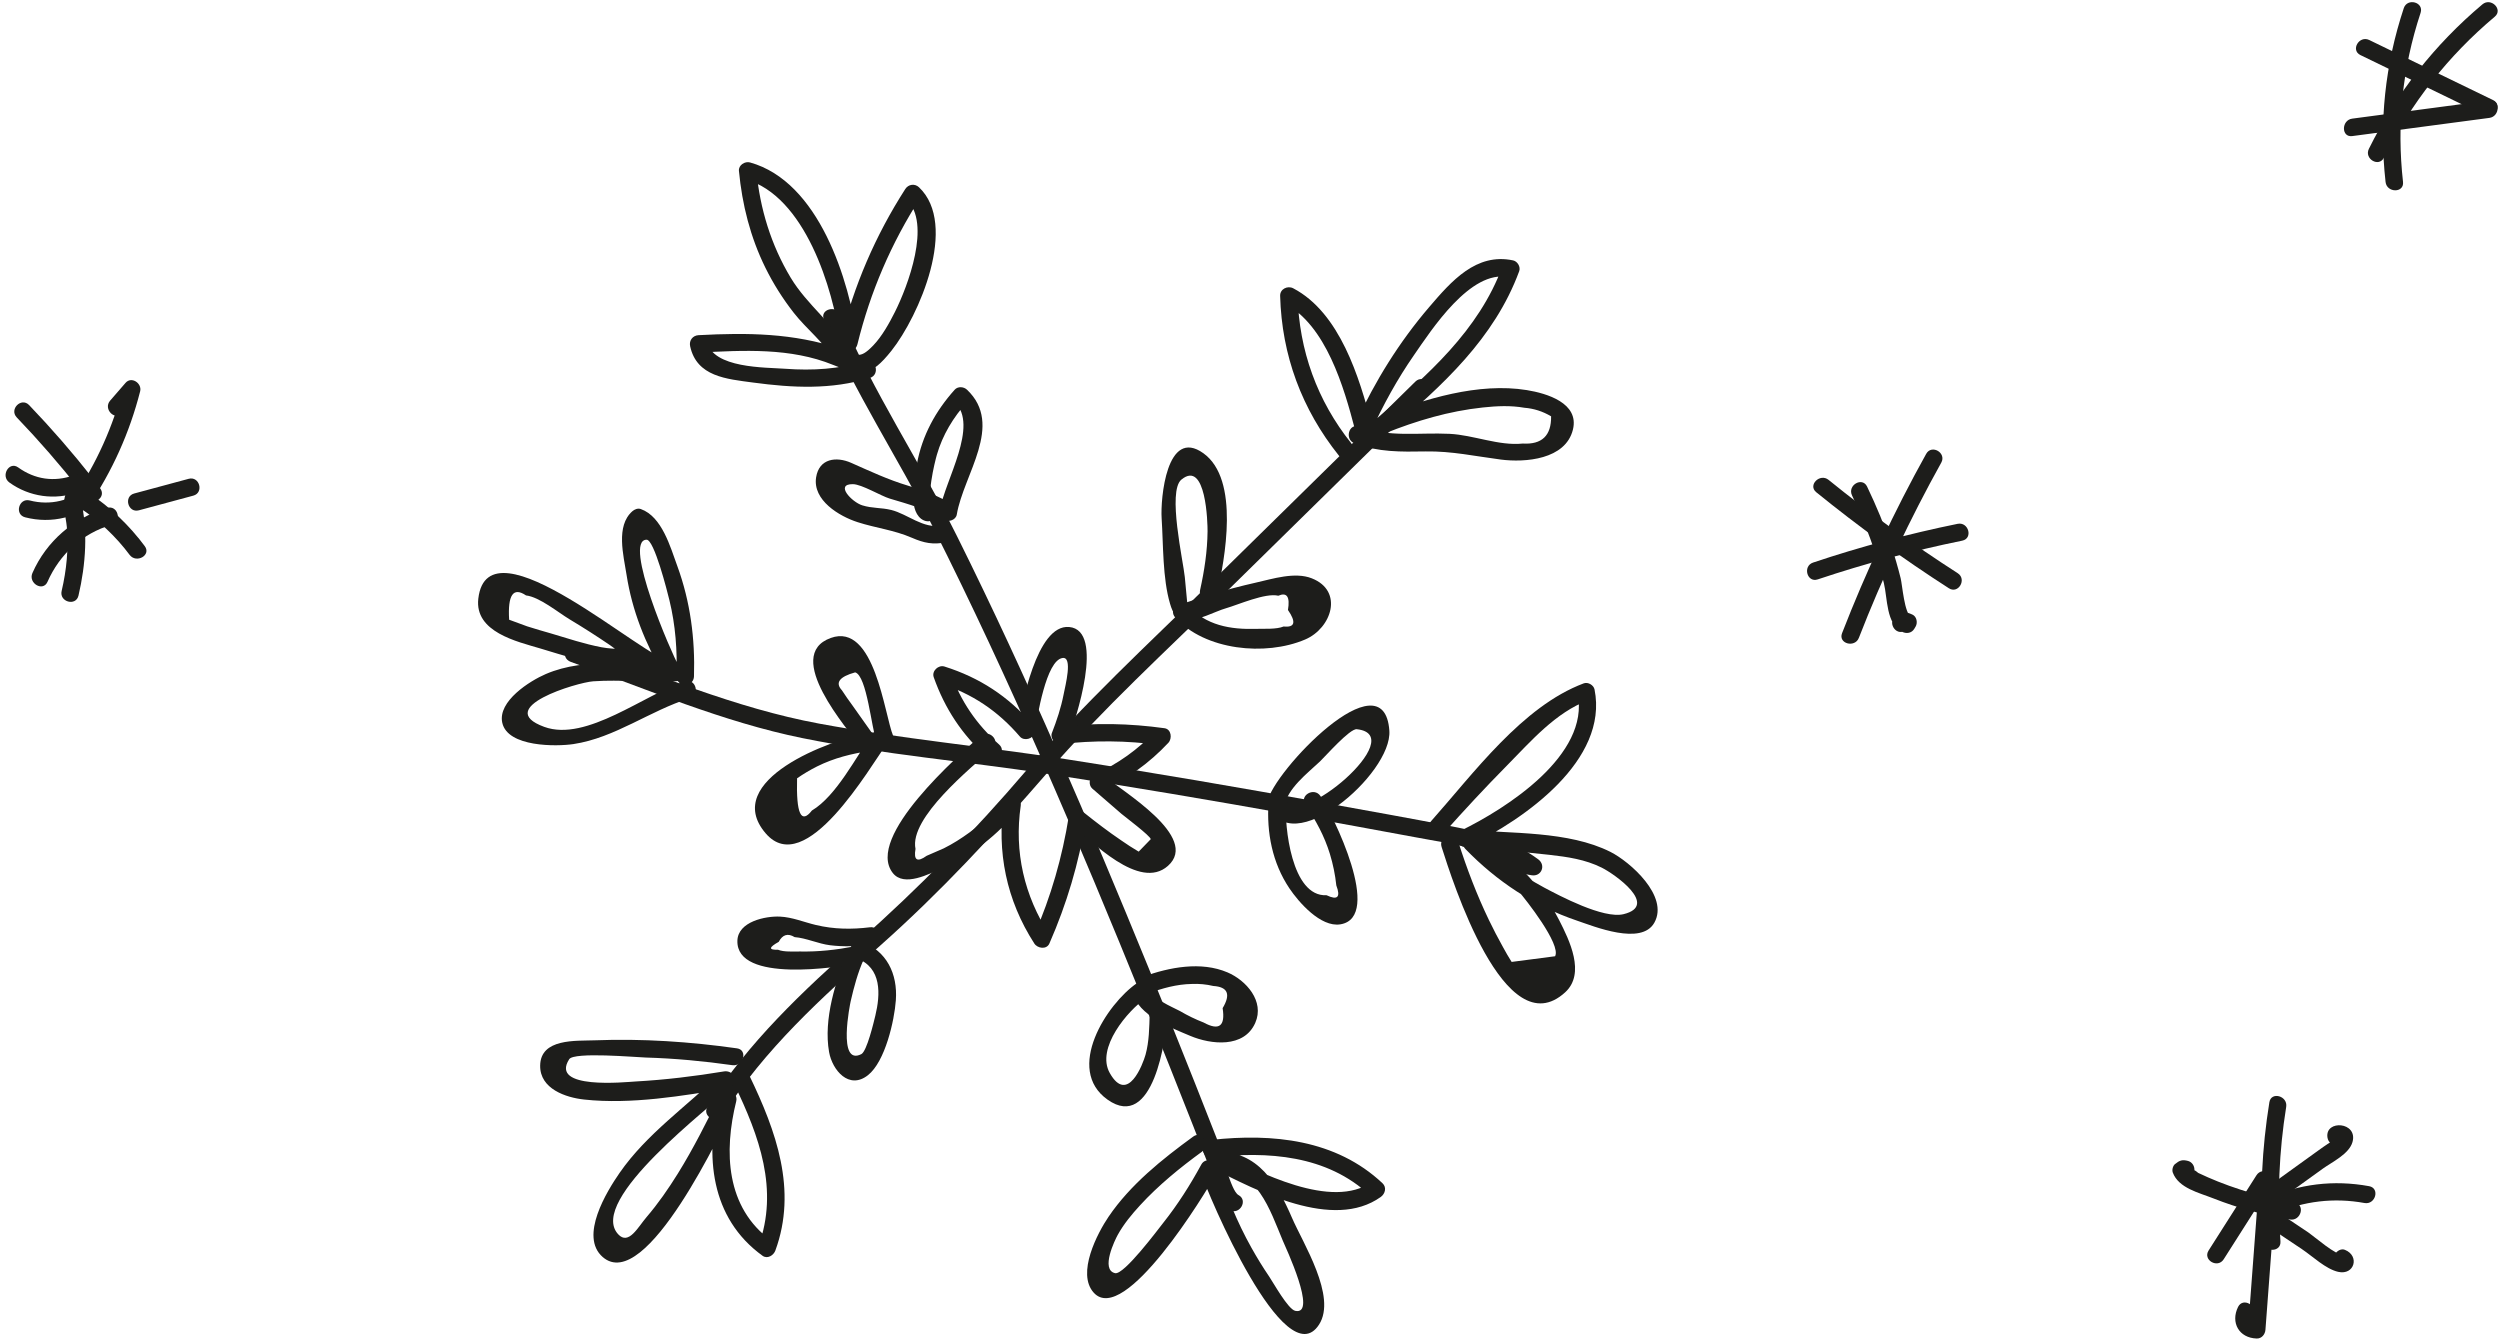 <?xml version="1.0" encoding="UTF-8" standalone="no"?> <svg xmlns="http://www.w3.org/2000/svg" xmlns:xlink="http://www.w3.org/1999/xlink" xmlns:serif="http://www.serif.com/" width="100%" height="100%" viewBox="0 0 1492 800" xml:space="preserve" style="fill-rule:evenodd;clip-rule:evenodd;stroke-linejoin:round;stroke-miterlimit:2;"> <g> <path d="M491.697,190.689c17.821,42.834 44.346,82.663 65.238,124.142c22.996,45.642 44.479,92.029 65.029,138.817c21.188,48.246 41.408,96.912 61.192,145.75c9.812,24.225 19.496,48.504 29.05,72.829c5.029,12.808 9.996,25.633 14.975,38.458c1.721,4.438 2.321,9.196 6.696,11.521c5.912,3.15 11.183,-5.837 5.258,-8.992c-4.7,-2.504 -10.025,-26.22 -12.371,-32.225c-4.504,-11.533 -9.042,-23.054 -13.604,-34.562c-9.125,-23.017 -18.371,-45.988 -27.733,-68.913c-17.663,-43.245 -35.684,-86.35 -54.471,-129.125c-18.971,-43.187 -38.738,-86.037 -59.75,-128.275c-21.992,-44.2 -50.534,-86.7 -69.467,-132.195c-2.533,-6.1 -12.617,-3.421 -10.042,2.77" style="fill:#1d1d1b;fill-rule:nonzero;"></path> <path d="M431.269,665.695c24.912,-39.533 59.366,-70.558 94.012,-101.337c36.188,-32.146 67.804,-66.35 99.475,-102.871c33.429,-38.563 71.454,-73.258 107.825,-108.996c39.829,-39.129 79.654,-78.262 119.479,-117.392c4.792,-4.708 -2.579,-12.07 -7.362,-7.366c-40.8,40.087 -81.596,80.171 -122.396,120.254c-37.175,36.529 -75.854,72.042 -109.721,111.729c-31.25,36.629 -63.721,69.746 -99.696,101.746c-33.637,29.921 -66.445,60.629 -90.608,98.975c-3.587,5.692 5.425,10.921 8.992,5.258" style="fill:#1d1d1b;fill-rule:nonzero;"></path> <path d="M340.579,394.99c45.387,16.292 90.883,35.888 138.271,45.509c48.191,9.779 97.65,13.912 146.25,21.333c49.325,7.533 98.52,15.904 147.633,24.696c23.896,4.275 47.775,8.654 71.642,13.083c23.841,4.421 48.341,7.417 68.358,22.208c1.342,-3.17 2.679,-6.341 4.017,-9.516c-2.542,-0.442 -5.08,-0.884 -7.621,-1.325c-6.554,-1.138 -9.371,8.9 -2.771,10.046c2.542,0.441 5.083,0.883 7.621,1.32c5.937,1.034 8.825,-5.962 4.012,-9.516c-15.525,-11.471 -33.033,-16.063 -51.766,-19.7c-24.88,-4.829 -49.855,-9.271 -74.796,-13.779c-51.754,-9.359 -103.584,-18.296 -155.563,-26.33c-48.85,-7.554 -98.4,-12.179 -146.996,-21.166c-50.037,-9.254 -97.795,-29.775 -145.52,-46.909c-6.321,-2.266 -9.042,7.796 -2.771,10.046" style="fill:#1d1d1b;fill-rule:nonzero;"></path> <path d="M506.96,209.917c-9.145,-16.359 -25.266,-27.85 -35.087,-44.209c-11.717,-19.516 -18.321,-41.15 -20.467,-63.741c-2.196,1.675 -4.4,3.35 -6.596,5.02c35.55,9.896 52.396,65.196 56.671,97.084c0.713,5.337 8.696,7.629 10.234,1.383c7.675,-31.275 20.154,-60.287 37.545,-87.383c-2.725,0.35 -5.454,0.7 -8.183,1.054c14.942,14.137 0.654,51.833 -6.987,67.054c-3.396,6.758 -7.717,14.558 -12.971,20.013c-8.759,9.091 -9.888,5.116 -19.796,1.833c-27.983,-9.267 -55.142,-9.546 -84.429,-7.996c-3.5,0.188 -5.763,3.171 -5.021,6.596c3.929,18.167 21.717,19.55 37.521,21.675c23.671,3.179 46.629,4.367 69.708,-2.717c6.392,-1.958 3.667,-12.016 -2.767,-10.046c-15.65,4.805 -31.416,5.742 -47.679,4.542c-11.971,-0.879 -43.266,-0.171 -46.737,-16.225c-1.675,2.2 -3.35,4.396 -5.025,6.592c26.816,-1.421 54.962,-3.017 80.333,7.337c16.592,6.771 22.221,7.329 34.771,-8.446c16.425,-20.65 40.129,-75.175 16.446,-97.579c-2.509,-2.375 -6.338,-1.812 -8.179,1.054c-17.905,27.892 -30.692,57.688 -38.6,89.875c3.412,0.459 6.82,0.921 10.233,1.384c-4.975,-37.109 -23.213,-95.688 -64.317,-107.129c-3.012,-0.834 -6.916,1.604 -6.591,5.025c1.912,20.154 6.795,39.558 15.775,57.775c4.712,9.562 10.429,18.595 16.995,26.991c7.592,9.713 18.175,17.659 24.209,28.442c3.271,5.85 12.271,0.604 8.991,-5.258" style="fill:#1d1d1b;fill-rule:nonzero;"></path> <path d="M806.415,264.541c-20.362,-25.488 -31.12,-55.409 -32.012,-87.979c-2.613,1.5 -5.225,2.995 -7.833,4.495c24.841,13.059 35.495,50.042 42.087,75.296c1.054,4.05 7.6,5.429 9.517,1.246c7.337,-16 15.733,-31.325 25.783,-45.796c10.271,-14.791 33.679,-51.166 56.308,-46.354c-1.212,-2.137 -2.425,-4.275 -3.637,-6.408c-14.071,38.229 -44.846,65.154 -75.075,90.862c-3.838,3.263 0.254,10.642 5.067,8.704c18.725,-7.525 38.154,-13.283 58.295,-15.42c8.338,-0.888 16.534,-1.296 24.825,0.162c5.671,0.446 10.992,2.15 15.959,5.117c0.154,11.508 -5.479,16.921 -16.9,16.241c-14.284,1.509 -29.379,-5.108 -43.729,-5.8c-18.525,-0.887 -35.892,2.325 -53.834,-4.32c-6.296,-2.33 -9.012,7.733 -2.766,10.045c14.187,5.259 27.416,5.03 42.441,4.78c15.442,-0.255 29.642,2.9 44.825,4.858c14.359,1.854 38.621,0.058 42.996,-17.938c3.838,-15.804 -15.633,-21.587 -27.529,-23.52c-28.696,-4.667 -61.117,5.208 -87.35,15.754c1.687,2.9 3.375,5.804 5.062,8.704c31.875,-27.104 62.967,-55.271 77.759,-95.463c0.933,-2.533 -1.05,-5.858 -3.638,-6.404c-22.054,-4.687 -36.866,12.404 -50.116,27.879c-17.88,20.888 -32.292,44.092 -43.738,69.059c3.175,0.416 6.35,0.829 9.517,1.246c-7.388,-28.309 -19.05,-66.896 -46.875,-81.521c-3.371,-1.775 -7.946,0.383 -7.838,4.496c0.975,35.516 12.909,67.616 35.063,95.345c4.183,5.234 11.512,-2.179 7.366,-7.366" style="fill:#1d1d1b;fill-rule:nonzero;"></path> <path d="M861.473,497.398c12.267,-13.779 24.808,-27.296 37.771,-40.425c14.441,-14.625 29.041,-31.75 48.733,-39.116l-6.408,-3.638c7.291,36.425 -42.517,68.279 -69.871,81.579c-5.079,2.471 -2.008,9.279 2.633,9.709c16.763,1.541 33.596,2.754 50.329,4.654c10.888,1.233 21.38,2.737 31.246,7.646c7.754,3.858 34.354,22.587 13,27.775c-12.016,2.92 -38.183,-11.005 -47.362,-15.884c-14.9,-7.921 -27.929,-18.321 -39.646,-30.412c-2.104,2.729 -4.204,5.454 -6.308,8.183c11.604,6.567 22.062,14.479 30.841,24.575c3.929,4.521 25.4,31.629 21.654,38.642c-8.645,1.129 -17.295,2.258 -25.945,3.387c-1.821,-2.891 -3.542,-5.846 -5.163,-8.854c-2.967,-5.317 -5.783,-10.733 -8.425,-16.221c-7.217,-15.025 -13.112,-30.491 -18.175,-46.358c-2.029,-6.363 -12.092,-3.642 -10.042,2.771c6.234,19.546 37.709,119.841 73.775,86.783c12.28,-11.258 2.484,-31.117 -3.595,-43.037c-11.088,-21.738 -28.567,-38.738 -49.671,-50.684c-5.15,-2.921 -10.454,3.9 -6.309,8.179c18.709,19.309 41.067,34.142 66.625,42.784c10.342,3.496 38.417,15.029 46.146,1.241c8.9,-15.866 -14.6,-36.433 -26.183,-42.262c-25.129,-12.646 -59.504,-10.817 -86.792,-13.325c0.875,3.233 1.75,6.471 2.629,9.704c32.7,-15.908 83.125,-50.996 74.655,-93.346c-0.521,-2.591 -3.909,-4.575 -6.409,-3.637c-36.704,13.729 -65.787,53.787 -91.1,82.221c-4.446,4.991 2.9,12.387 7.367,7.366" style="fill:#1d1d1b;fill-rule:nonzero;"></path> <path d="M712.132,678.297c-18.575,13.542 -37.487,28.633 -50.521,47.821c-6.608,9.729 -19.291,33.829 -8.871,45.354c18.225,20.154 66.455,-58.838 73.213,-71.258c-3.167,-0.413 -6.342,-0.83 -9.517,-1.242c4.413,14.308 50.625,122.758 70.763,91.554c10.791,-16.725 -9.675,-48.704 -16.154,-63.758c-8.75,-20.3 -20.359,-40.059 -45.1,-39.379c-4.884,0.137 -7.455,7.283 -2.625,9.708c26.85,13.496 72.187,37.579 100.712,17.258c2.621,-1.871 3.683,-5.708 1.054,-8.183c-27.796,-26.154 -65.591,-29.888 -102.091,-25.888c-6.592,0.721 -6.663,11.146 -0,10.417c33.583,-3.679 68.875,-1.492 94.729,22.838c0.35,-2.725 0.704,-5.455 1.054,-8.18c-23.95,17.059 -67.838,-6.016 -90.204,-17.258c-0.879,3.238 -1.754,6.471 -2.629,9.704c24.316,-0.666 31.975,24.438 39.575,42.5c1.654,3.925 20.908,44.829 7.5,42.017c-4.305,-0.9 -13.071,-16.8 -15.542,-20.421c-3.8,-5.579 -7.329,-11.354 -10.629,-17.246c-8.609,-15.383 -15.179,-31.616 -20.371,-48.454c-1.271,-4.129 -7.304,-5.308 -9.517,-1.246c-6.671,12.263 -14.037,23.879 -22.729,34.825c-3.046,3.838 -23.433,31.238 -28.742,30.05c-8.887,-1.983 -0.004,-20.004 1.559,-22.829c3.583,-6.483 8.329,-12.217 13.316,-17.65c11.034,-12.025 23.88,-22.479 37.025,-32.058c5.367,-3.913 0.175,-12.954 -5.258,-8.996" style="fill:#1d1d1b;fill-rule:nonzero;"></path> <path d="M439.85,625.654c-28.179,-3.983 -56.479,-5.895 -84.941,-4.791c-11.142,0.433 -32.392,-1.3 -32.542,15.15c-0.133,13.825 15.25,19.012 26.317,20.2c28.096,3.016 58.537,-2.175 86.246,-6.759c-1.688,-2.9 -3.375,-5.804 -5.063,-8.704c-20.058,19.538 -43.958,35.95 -60.075,59.2c-7.679,11.071 -24.183,37.913 -10.129,50.217c25.846,22.625 71.971,-77.192 79.196,-91.708c-3.175,-1.338 -6.35,-2.675 -9.517,-4.013c-8.725,35.146 -5.529,72.358 25.738,94.992c2.945,2.129 6.608,-0.259 7.654,-3.113c13.225,-36.137 0.466,-71.346 -15.467,-104.346c-2.912,-6.033 -11.896,-0.758 -8.992,5.259c14.763,30.587 26.684,62.791 14.413,96.316c2.55,-1.037 5.104,-2.075 7.65,-3.112c-27.238,-19.717 -28.4,-53.208 -20.954,-83.225c1.371,-5.521 -6.8,-9.483 -9.517,-4.013c-7.962,15.996 -15.921,32.046 -25.367,47.234c-5.625,9.033 -11.679,17.796 -18.608,25.887c-5.187,6.059 -10.737,17.067 -16.987,10.267c-18.696,-20.342 55.483,-75.963 68.325,-88.475c4.025,-3.925 -0.255,-9.5 -5.067,-8.704c-17.554,2.9 -35.15,5.033 -52.917,6.021c-5.812,0.325 -51.362,5.095 -39.546,-13.3c2.863,-4.463 39.746,-1.171 45.68,-0.996c17.325,0.508 34.541,2.133 51.7,4.562c6.558,0.925 9.391,-9.108 2.77,-10.046" style="fill:#1d1d1b;fill-rule:nonzero;"></path> <path d="M403.791,405.573c0.225,0.25 0.446,0.5 0.666,0.754c2.759,4.417 9.542,2.562 9.709,-2.629c0.712,-22.442 -2.159,-44.529 -9.884,-65.704c-4.245,-11.634 -9.208,-29.68 -21.845,-34.192c-1.8,-0.642 -3.734,0.162 -5.071,1.337c-9.971,8.788 -5.25,26.309 -3.425,38.009c3.308,21.196 11.1,40.8 21.958,59.191c1.5,-2.612 3,-5.225 4.5,-7.833c-13.996,0.504 -109.162,-86.937 -114.942,-37.258c-2.329,19.971 23.038,25.6 37.013,29.766c14.096,4.2 28.229,9 42.887,10.813c9.6,1.187 16.48,2.371 25.721,5.304c7.038,2.229 4.734,3.213 12.25,3.442l0,-10.417c-25.721,1.458 -53.175,-4.392 -77.625,6.125c-9.379,4.033 -28.787,16.171 -25.95,29.071c3.217,14.608 32.404,14.237 42.467,12.721c24.9,-3.75 45.667,-19.996 69.408,-27.367c6.384,-1.979 3.659,-12.042 -2.766,-10.046c-23.792,7.384 -58.846,36.4 -84.092,27.129c-30.804,-11.316 19.512,-26.495 29.258,-27.183c16.392,-1.162 32.863,0.896 49.3,-0.033c6.659,-0.379 6.742,-10.213 0,-10.417c-6.379,-0.192 -11.791,-5.575 -17.966,-7.108c-8.455,-2.104 -17.834,-1.142 -26.43,-2.775c-10.212,-1.942 -20.191,-5.288 -30.145,-8.246c-4.721,-1.404 -9.513,-2.679 -14.188,-4.229c-3.583,-1.317 -7.162,-2.634 -10.742,-3.95c-0.904,-14.85 2.45,-19.684 10.071,-14.5c8.088,0.946 19.117,10.133 26.042,14.287c8.179,4.904 16.208,10.038 24.092,15.404c10.962,7.459 22.266,20.388 36.337,19.884c3.888,-0.142 6.567,-4.338 4.5,-7.838c-3.971,-6.721 -33.437,-74.679 -19.025,-74.991c4.55,-0.1 12.358,30.895 13.625,36.075c3.679,15.033 4.738,30.108 4.25,45.529c3.238,-0.879 6.471,-1.754 9.704,-2.629c-2.979,-4.78 -4.05,-5.163 -9.662,-5.913c-6.625,-0.883 -6.559,9.542 -0,10.417" style="fill:#1d1d1b;fill-rule:nonzero;"></path> <path d="M549.815,307.924c0.246,0.216 0.488,0.437 0.738,0.654l-0,-7.363c-0.283,0.342 -0.563,0.684 -0.838,1.025l7.363,0c-4.879,-3.787 0.817,-26.579 2.062,-30.891c3.425,-11.846 9.78,-22.271 17.971,-31.4l-7.366,-0c14.708,13.966 -5.846,46.795 -8.784,64.358c2.55,-1.038 5.096,-2.075 7.65,-3.113c-8.479,-5.254 -17.187,-8.483 -26.733,-11.354c-12.013,-3.604 -22.608,-8.629 -33.942,-13.637c-8.846,-3.913 -19.096,-2.592 -20.879,8.625c-2.179,13.737 13.833,23.275 24.729,26.787c11.117,3.584 21.609,4.625 32.546,9.371c7.158,3.108 12.458,4.171 20.208,2.667c6.571,-1.279 3.788,-11.321 -2.77,-10.046c-10.842,2.108 -20.042,-6.829 -29.917,-9.271c-5.933,-1.467 -11.254,-0.867 -17.296,-2.767c-6.179,-1.937 -16.479,-12.737 -5.571,-12.629c5.296,0.054 16.804,7.063 21.996,8.613c11.4,3.404 22.1,6.275 32.371,12.633c2.633,1.633 7.096,0.208 7.65,-3.112c4.012,-23.967 28.312,-53.405 6.108,-74.492c-1.958,-1.858 -5.446,-2.142 -7.366,-0c-11.384,12.692 -19.392,27.287 -22.513,44.192c-1.537,8.329 -5.467,26.658 2.483,32.833c2.042,1.587 5.409,2.387 7.363,-0c0.279,-0.342 0.558,-0.683 0.837,-1.029c1.7,-2.075 2.271,-5.346 0,-7.363c-0.241,-0.221 -0.491,-0.437 -0.733,-0.658c-5,-4.438 -12.392,2.9 -7.367,7.367" style="fill:#1d1d1b;fill-rule:nonzero;"></path> <path d="M726.26,354.884c4.729,-21.292 13.829,-68.65 -8.071,-84.383c-22.012,-15.809 -25.667,27.391 -24.929,38.721c1.029,15.841 0.529,35.941 5.037,51.129c1.73,5.829 3.555,8.862 9.692,9.579c6.85,0.796 17.096,-5.046 23.692,-6.929c7.225,-2.067 23.562,-9.334 31.216,-7.475c5.146,-2.217 7.063,0.616 5.755,8.508c5.008,7.275 4.15,10.558 -2.575,9.85c-4.321,1.8 -11.559,1.267 -16.221,1.408c-15.634,0.48 -30.059,-1.987 -41.059,-14.066c-4.525,-4.967 -11.875,2.416 -7.366,7.366c17.746,19.484 53.637,23.205 77.483,13.059c15.8,-6.725 23.158,-28.971 3.921,-36.529c-10.071,-3.959 -23.329,0.329 -33.183,2.545c-9.28,2.092 -18.484,4.525 -27.584,7.309c-4.55,1.387 -9.071,2.862 -13.566,4.421c-0.425,-4.992 -0.896,-9.98 -1.405,-14.959c-0.904,-9.408 -10.479,-51.266 -2.05,-58.208c14.825,-12.208 15.675,26.267 15.621,30.871c-0.129,11.862 -1.887,23.45 -4.454,35.012c-1.45,6.534 8.588,9.325 10.046,2.771" style="fill:#1d1d1b;fill-rule:nonzero;"></path> <path d="M766.397,481.344c1.97,-10.875 13.804,-19.771 21.35,-26.896c3.187,-3.004 17.812,-19.709 21.97,-19.259c32.413,3.513 -35.8,60.792 -42.416,42.271c-1.988,-5.558 -9.829,-4.591 -10.229,1.384c-1.225,18.016 2.216,36.054 12.416,51.279c5.559,8.291 18.688,23.416 30.429,21.525c25.867,-4.163 -4.575,-65.788 -11.895,-76.6c-3.738,-5.521 -12.767,-0.313 -8.992,5.258c6.212,9.179 11.396,18.671 14.662,29.346c1.871,6.129 3.146,12.392 3.825,18.779c2.675,7.029 0.738,8.979 -5.808,5.85c-21.017,1.067 -25.179,-41.371 -24.221,-55.437c-3.412,0.462 -6.825,0.925 -10.233,1.387c12.262,34.317 73.754,-18.221 71.912,-44.175c-3.191,-45.15 -69.57,24.613 -72.812,42.517c-1.188,6.554 8.846,9.366 10.042,2.771" style="fill:#1d1d1b;fill-rule:nonzero;"></path> <path d="M685.102,592.918c8.516,-3.1 17.058,-5.537 26.229,-5.696c4.296,-0.191 8.554,0.213 12.758,1.209c8.679,0.546 10.542,4.958 5.575,13.229c1.683,10.746 -2.083,13.612 -11.292,8.6c-4.925,-1.917 -9.658,-4.213 -14.204,-6.892c-5.129,-2.754 -16.566,-7.054 -17.908,-13.562c-0.65,-3.154 -4.983,-4.938 -7.654,-3.113c-18.15,12.413 -43.238,51.471 -17.579,69.592c27.145,19.179 35.087,-36.433 35.52,-51.254c0.2,-6.704 -10.216,-6.7 -10.416,-0c-0.242,8.116 -0.292,16.529 -2.471,24.408c-1.467,5.325 -10.625,29.958 -21.346,10.942c-8.417,-14.921 10.871,-37.392 21.55,-44.692c-2.546,-1.037 -5.1,-2.075 -7.65,-3.112c2.725,13.237 23.025,20.933 34.1,25.612c12.417,5.246 32.117,7.438 38.817,-7.717c5.725,-12.945 -5.463,-25.425 -16.546,-30.15c-15.833,-6.75 -34.758,-3.087 -50.254,2.55c-6.25,2.275 -3.55,12.346 2.771,10.046" style="fill:#1d1d1b;fill-rule:nonzero;"></path> <path d="M519.184,553.398c-10.917,1.341 -21.363,1.212 -32.184,-1.342c-7.116,-1.683 -14.129,-4.683 -21.52,-5.029c-8.567,-0.404 -25.1,2.946 -25.405,14.408c-0.675,25.438 59.95,15.846 72.305,13.463c-1.963,-2.55 -3.921,-5.1 -5.88,-7.65c-7.85,17.533 -15.15,41.258 -11.7,60.633c1.913,10.746 11.867,22.725 23.184,13.796c10.304,-8.129 15.787,-32.604 16.658,-44.729c1.138,-15.809 -5.479,-29.517 -20.687,-35.113c-6.3,-2.321 -9.017,7.746 -2.767,10.046c15.279,5.621 14.233,21.758 11.2,34.304c-0.967,3.975 -5.054,21.234 -8.333,22.913c-14.475,7.412 -6.646,-30.329 -6.38,-31.504c1.925,-8.45 4.275,-17.167 7.817,-25.088c1.892,-4.225 -1.2,-8.554 -5.879,-7.65c-10.633,2.05 -21.313,3.217 -32.15,3c-3.892,-0.075 -9.55,0.433 -13.192,-1.058c-5.654,0.187 -5.5,-1.375 0.467,-4.692c2.296,-4.358 5.462,-5.3 9.496,-2.829c6.937,0.546 14.033,3.95 21.083,4.837c8.063,1.013 15.833,0.688 23.867,-0.3c6.566,-0.808 6.65,-11.233 -0,-10.416" style="fill:#1d1d1b;fill-rule:nonzero;"></path> <path d="M533.035,439.164c-5.2,-12.325 -10.98,-67.905 -37.221,-58.438c-28.967,10.45 10.496,54.804 17.712,65.004l3.113,-7.65c-19.975,2.959 -86.825,27.554 -59.704,59.242c23.725,27.712 61.829,-38.929 72.704,-54.008c3.925,-5.446 -5.109,-10.65 -9,-5.259c-9.846,13.663 -21.4,36.9 -36.1,45.671c-6.467,8.317 -9.417,1.908 -8.846,-19.229c3.8,-2.642 7.775,-5 11.912,-7.079c10.23,-5.088 20.625,-7.638 31.805,-9.296c3.191,-0.471 4.904,-5.121 3.116,-7.65c-4.608,-6.504 -9.241,-12.988 -13.816,-19.508c-2.175,-2.938 -4.263,-5.934 -6.259,-8.996c-4.175,-4.509 -1.541,-8.075 7.904,-10.696c7.009,1.962 9.846,34.054 12.634,40.662c2.562,6.084 12.65,3.409 10.046,-2.77" style="fill:#1d1d1b;fill-rule:nonzero;"></path> <path d="M596.263,444.324c-13.579,-12.167 -22.871,-25.729 -28.967,-42.9c-2.137,2.133 -4.275,4.271 -6.408,6.404c19.237,6.071 34.7,16.488 47.796,31.771c2.441,2.85 8.025,1.446 8.704,-2.3c1.708,-9.425 6.887,-43.308 16.792,-44.617c6.145,-0.816 1.62,16.4 0.587,21.746c-1.546,7.979 -4.071,15.492 -7.008,23.05c-1.15,2.946 1.841,6.954 5.021,6.592c20.012,-2.267 39.433,-2.196 59.425,0.579c-0.763,-2.9 -1.53,-5.804 -2.296,-8.704c-10.763,11.45 -22.738,19.962 -37.029,26.454c-2.946,1.342 -3.417,6.133 -1.055,8.183c5.821,5.038 11.646,10.08 17.467,15.121c1.529,1.321 17.463,13.317 17.471,15.125c-2.4,2.475 -4.8,4.95 -7.196,7.429c-3.575,-2.108 -7.062,-4.35 -10.462,-6.737c-7.763,-5.246 -15.188,-10.954 -22.513,-16.804c-2.683,-2.146 -8.021,-2 -8.704,2.3c-3.925,24.562 -10.638,48.012 -20.613,70.816l8.996,0c-15.041,-23.383 -21.087,-49.395 -17.096,-77.02c0.642,-4.463 -4.979,-9.605 -8.708,-5.067c-6.571,7.992 -13.537,15 -21.904,21.092c-4.883,3.554 -9.925,6.766 -15.338,9.466c-3.395,1.479 -6.795,2.959 -10.195,4.438c-5.63,4.041 -7.846,2.675 -6.659,-4.109c-3.875,-18.55 33.088,-48.27 46.071,-60.05c4.971,-4.512 -2.408,-11.862 -7.371,-7.366c-12.433,11.287 -69.029,60.296 -52.258,81.787c6.737,8.629 21.862,0.475 29.4,-2.804c18.087,-7.862 33.142,-19.912 45.617,-35.087c-2.9,-1.692 -5.8,-3.38 -8.705,-5.067c-4.387,30.412 1.484,59.137 18.15,85.046c1.9,2.95 7.33,3.812 8.996,-0c10.346,-23.663 17.584,-47.788 21.659,-73.309l-8.7,2.3c12.154,9.709 40.762,39.8 57.783,24.688c19.358,-17.188 -27.663,-44.758 -37.817,-53.554c-0.354,2.725 -0.704,5.454 -1.054,8.179c15.204,-6.913 27.708,-15.933 39.129,-28.083c2.388,-2.542 1.821,-8.138 -2.296,-8.709c-20.841,-2.891 -41.279,-3.316 -62.195,-0.95c1.67,2.2 3.345,4.396 5.02,6.592c3.909,-10.05 22,-64.117 0.259,-66.05c-19.584,-1.742 -28.434,47.762 -30.713,60.333l8.704,-2.296c-14.258,-16.637 -31.52,-27.858 -52.391,-34.445c-3.625,-1.146 -7.734,2.679 -6.409,6.404c6.642,18.725 16.85,34.241 31.646,47.5c4.984,4.458 12.375,-2.884 7.367,-7.367" style="fill:#1d1d1b;fill-rule:nonzero;"></path> <path d="M1408.7,32.868c24.642,11.954 49.279,23.908 73.921,35.862c6.008,2.917 11.296,-6.062 5.258,-8.991c-24.637,-11.955 -49.279,-23.913 -73.921,-35.867c-6.008,-2.913 -11.291,6.067 -5.258,8.996" style="fill:#1d1d1b;fill-rule:nonzero;"></path> <path d="M1481.51,2.596c-28.454,23.913 -51.242,52.917 -67.758,86.217c-2.971,5.987 6.016,11.271 8.991,5.258c16.15,-32.558 38.313,-60.733 66.138,-84.108c5.137,-4.321 -2.263,-11.654 -7.371,-7.367" style="fill:#1d1d1b;fill-rule:nonzero;"></path> <path d="M1403.81,81.217c27.284,-3.617 54.563,-7.238 81.846,-10.855c6.546,-0.87 6.633,-11.3 0,-10.416c-27.283,3.616 -54.562,7.237 -81.846,10.854c-6.55,0.867 -6.637,11.296 0,10.417" style="fill:#1d1d1b;fill-rule:nonzero;"></path> <path d="M1434.57,4.889c-11.188,33.854 -14.825,68.263 -10.863,103.721c0.729,6.587 11.158,6.662 10.417,-0c-3.85,-34.479 -0.396,-67.996 10.487,-100.95c2.109,-6.383 -7.946,-9.117 -10.041,-2.771" style="fill:#1d1d1b;fill-rule:nonzero;"></path> <path d="M1083.94,293.762c25.342,20.555 51.704,39.68 79.158,57.313c5.659,3.637 10.888,-5.375 5.259,-8.992c-26.704,-17.158 -52.396,-35.687 -77.05,-55.687c-5.163,-4.188 -12.575,3.141 -7.367,7.366" style="fill:#1d1d1b;fill-rule:nonzero;"></path> <path d="M1149.55,270.856c-19.209,34.533 -35.905,70.2 -50.213,107.029c-2.429,6.25 7.638,8.959 10.042,2.767c13.996,-36.008 30.383,-70.783 49.162,-104.538c3.263,-5.866 -5.729,-11.125 -8.991,-5.258" style="fill:#1d1d1b;fill-rule:nonzero;"></path> <path d="M1105.28,295.649c8.029,16.792 14.504,34.167 18.987,52.242c2.284,9.225 1.246,24.6 11.059,29.242c2.558,1.208 5.587,0.721 7.125,-1.871c0.262,-0.442 0.525,-0.883 0.787,-1.325c1.338,-2.246 0.684,-5.95 -1.866,-7.125c-4.125,-1.9 -5.659,-1.858 -9.68,0.579c-5.725,3.471 -0.491,12.479 5.259,8.992c-0.279,-0.192 -0.559,-0.384 -0.838,-0.575c-0.621,-2.379 -1.241,-4.754 -1.871,-7.129c-0.258,0.441 -0.525,0.887 -0.783,1.329c2.375,-0.625 4.746,-1.246 7.125,-1.871c-4.046,-1.913 -5.267,-18.963 -6.271,-23.017c-1.604,-6.462 -3.458,-12.85 -5.541,-19.175c-4.009,-12.196 -8.963,-23.975 -14.5,-35.554c-2.888,-6.042 -11.871,-0.767 -8.992,5.258" style="fill:#1d1d1b;fill-rule:nonzero;"></path> <path d="M1084.81,345.789c28.304,-9.471 57.025,-17.167 86.266,-23.125c6.563,-1.334 3.788,-11.38 -2.766,-10.042c-29.246,5.954 -57.967,13.65 -86.271,23.121c-6.325,2.116 -3.613,12.183 2.771,10.046" style="fill:#1d1d1b;fill-rule:nonzero;"></path> <path d="M1360.98,740.884c-1.925,-26.941 -0.875,-53.6 3.421,-80.283c1.058,-6.558 -8.98,-9.379 -10.042,-2.771c-4.446,27.604 -5.792,55.15 -3.796,83.054c0.471,6.646 10.892,6.7 10.417,0" style="fill:#1d1d1b;fill-rule:nonzero;"></path> <path d="M1358.44,717.5c9.275,-6.683 18.542,-13.363 27.817,-20.046c5.429,-3.912 15.7,-8.737 17.704,-15.867c3.4,-12.112 -16.312,-13.495 -14.962,-2.883c0.829,6.558 11.258,6.642 10.416,0c-0.433,-3.367 -14.429,6.883 -15.633,7.75c-3.246,2.342 -6.492,4.679 -9.737,7.017c-6.955,5.012 -13.909,10.025 -20.863,15.033c-5.387,3.883 -0.196,12.925 5.258,8.996" style="fill:#1d1d1b;fill-rule:nonzero;"></path> <path d="M1369.42,717.747c-10.946,-1.883 -21.742,-4.341 -32.313,-7.77c-4.516,-1.467 -8.996,-3.071 -13.412,-4.825c-3.996,-1.596 -7.938,-3.317 -11.821,-5.171c-3.804,-3.55 -6.75,-2.584 -8.838,2.908l-3.82,-5.021c0.008,0.371 0.016,0.742 0.025,1.113c0.162,6.691 10.583,6.716 10.416,-0c-0.008,-0.371 -0.016,-0.742 -0.025,-1.113c-0.054,-2.283 -1.579,-4.425 -3.825,-5.025c-3.396,-0.904 -5.05,-0.329 -7.746,1.863c-1.308,1.071 -1.92,3.5 -1.337,5.071c3.454,9.329 15.612,12.016 24.204,15.416c14.783,5.854 30.067,9.909 45.721,12.6c6.558,1.125 9.375,-8.912 2.771,-10.046" style="fill:#1d1d1b;fill-rule:nonzero;"></path> <path d="M1347.4,716.504c-1.933,25.704 -3.866,51.408 -5.8,77.113c1.738,-1.738 3.475,-3.475 5.209,-5.209c-0.709,-1.058 -1.425,-2.116 -2.138,-3.171c2.946,-5.995 -6.037,-11.279 -8.996,-5.258c-4.595,9.342 0.58,18.546 11.134,18.846c2.966,0.083 5.004,-2.463 5.208,-5.208c1.933,-25.705 3.867,-51.409 5.8,-77.113c0.5,-6.687 -9.917,-6.654 -10.417,0" style="fill:#1d1d1b;fill-rule:nonzero;"></path> <path d="M1350.71,730.039c7.734,5.179 15.467,10.358 23.2,15.537c6.309,4.225 14.059,11.779 21.546,13.471c9.683,2.187 12.979,-9.529 3.979,-13.146c-2.275,-0.917 -4.616,0.667 -5.879,2.392l-0.562,0.766c-3.959,5.417 5.075,10.621 8.995,5.259c0.188,-0.259 0.371,-0.513 0.559,-0.767l-5.884,2.392c-0.687,-1.234 -1.379,-2.467 -2.07,-3.7l3.637,-3.638c-3.483,1.254 -17.346,-10.871 -20.512,-12.996c-7.25,-4.854 -14.5,-9.708 -21.75,-14.566c-5.588,-3.738 -10.809,5.279 -5.259,8.996" style="fill:#1d1d1b;fill-rule:nonzero;"></path> <path d="M1357.78,724.298c16.942,-7.533 35.121,-9.662 53.35,-6.341c6.555,1.195 9.367,-8.842 2.771,-10.046c-21.233,-3.867 -41.658,-1.375 -61.379,7.391c-6.112,2.721 -0.817,11.7 5.258,8.996" style="fill:#1d1d1b;fill-rule:nonzero;"></path> <path d="M1327.09,751.556c9.525,-14.971 19.05,-29.942 28.575,-44.917c3.612,-5.671 -5.4,-10.9 -8.996,-5.254c-9.525,14.971 -19.05,29.942 -28.575,44.912c-3.608,5.675 5.404,10.905 8.996,5.259" style="fill:#1d1d1b;fill-rule:nonzero;"></path> <path d="M51.805,290.492c-9.413,8.429 -21.854,11.337 -34.058,8.187c-6.492,-1.675 -9.263,8.367 -2.767,10.046c15.9,4.104 31.987,0.063 44.192,-10.866c5.004,-4.484 -2.388,-11.83 -7.367,-7.367" style="fill:#1d1d1b;fill-rule:nonzero;"></path> <path d="M58.206,295.128c-2.384,-9.854 -15.167,-9.038 -18.867,-0.55c-2.567,5.879 0.029,13.987 0.542,19.9c1.104,12.908 -0.138,25.637 -3.096,38.229c-1.529,6.521 8.508,9.304 10.05,2.767c4.333,-18.446 5.833,-38.959 1.325,-57.575c1.579,6.512 11.625,3.754 10.046,-2.771" style="fill:#1d1d1b;fill-rule:nonzero;"></path> <path d="M47.618,303.097c11.467,7.617 21.546,17.058 29.779,28.1c2.996,-1.754 5.996,-3.504 8.996,-5.258c-1.2,-1.555 -2.404,-3.109 -3.604,-4.667c-4.034,-5.233 -13.088,-0.05 -8.992,5.258l3.6,4.667c4.013,5.2 13.033,0.158 8.996,-5.258c-9.354,-12.546 -20.471,-23.171 -33.517,-31.838c-5.6,-3.717 -10.821,5.3 -5.258,8.996" style="fill:#1d1d1b;fill-rule:nonzero;"></path> <path d="M52.814,302.148c14.246,-21.046 24.529,-43.984 30.825,-68.6c1.221,-4.767 -5.154,-9.159 -8.704,-5.067c-3.067,3.533 -6.133,7.067 -9.196,10.6c-4.379,5.042 2.958,12.438 7.363,7.367c3.062,-3.534 6.133,-7.067 9.2,-10.6c-2.905,-1.688 -5.805,-3.379 -8.709,-5.067c-6.1,23.838 -15.991,45.742 -29.771,66.108c-3.77,5.567 5.255,10.788 8.992,5.259" style="fill:#1d1d1b;fill-rule:nonzero;"></path> <path d="M55.154,285.224c-11.892,-15.108 -24.488,-29.6 -37.792,-43.479c-4.65,-4.85 -12.008,2.525 -7.367,7.367c13.305,13.879 25.9,28.371 37.792,43.479c4.146,5.263 11.467,-2.154 7.367,-7.367" style="fill:#1d1d1b;fill-rule:nonzero;"></path> <path d="M43.867,283.697c-11.546,4.12 -23.075,2.433 -33.017,-4.734c-5.442,-3.929 -10.646,5.104 -5.258,8.992c11.937,8.612 27.191,10.729 41.045,5.787c6.267,-2.237 3.567,-12.304 -2.77,-10.045" style="fill:#1d1d1b;fill-rule:nonzero;"></path> <path d="M82.872,304.561c10.833,-2.921 21.667,-5.842 32.5,-8.763c6.467,-1.746 3.721,-11.796 -2.767,-10.046c-10.837,2.921 -21.666,5.842 -32.504,8.763c-6.466,1.746 -3.725,11.796 2.771,10.046" style="fill:#1d1d1b;fill-rule:nonzero;"></path> <path d="M63.886,303.115c-19.859,5.867 -36.184,19.862 -44.534,38.871c-2.675,6.079 6.296,11.387 8.992,5.258c7.304,-16.617 20.846,-28.925 38.313,-34.083c6.412,-1.896 3.683,-11.954 -2.771,-10.046" style="fill:#1d1d1b;fill-rule:nonzero;"></path> </g> </svg> 